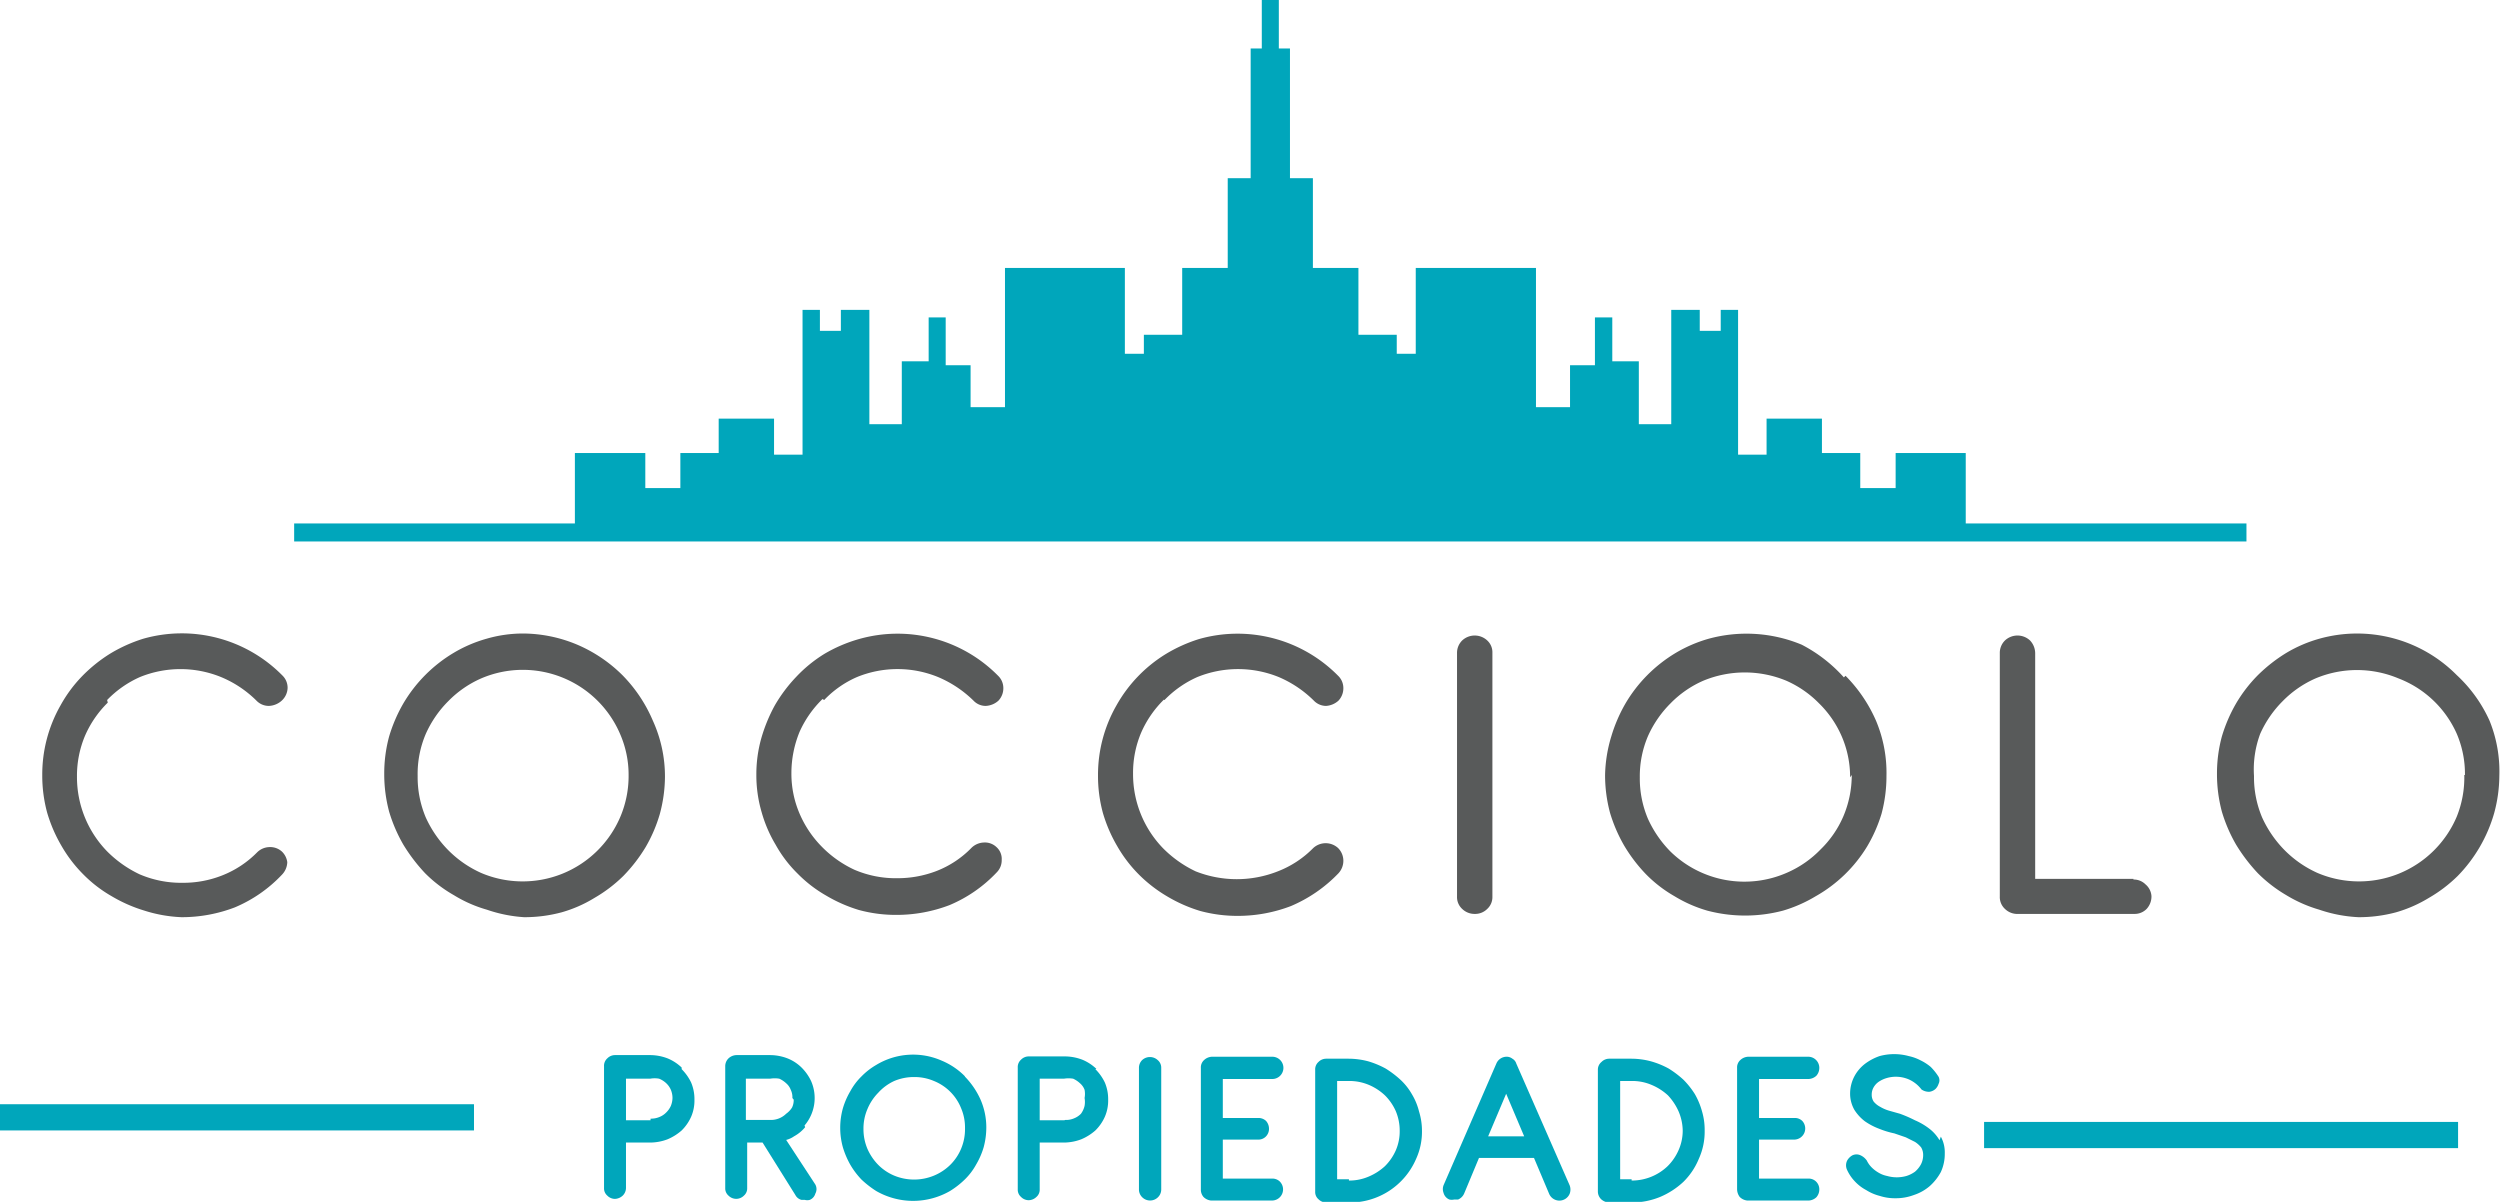 <svg xmlns="http://www.w3.org/2000/svg" xmlns:xlink="http://www.w3.org/1999/xlink" viewBox="0 0 76.32 36.69"><defs><style>.cls-1{fill:none;}.cls-2{clip-path:url(#clip-path);}.cls-3{fill:#585a5a;}.cls-4{fill:#00a6bb;}</style><clipPath id="clip-path" transform="translate(0 0)"><rect class="cls-1" x="1.25" width="75.07" height="36.69"/></clipPath></defs><g id="Capa_2" data-name="Capa 2"><g id="Capa_1-2" data-name="Capa 1"><g class="cls-2"><path class="cls-3" d="M3.27,21.37a3.19,3.19,0,0,1,1-.7,3.28,3.28,0,0,1,2.48,0,3.35,3.35,0,0,1,1.08.72.52.52,0,0,0,.38.16.62.62,0,0,0,.39-.16A.55.55,0,0,0,8.78,21a.52.52,0,0,0-.16-.38A4.31,4.31,0,0,0,4.37,19.5a4.61,4.61,0,0,0-1,.45,4.53,4.53,0,0,0-.87.7,4.17,4.17,0,0,0-.65.88,4.27,4.27,0,0,0-.56,2.13,4.32,4.32,0,0,0,.15,1.15,4.48,4.48,0,0,0,.43,1,4.17,4.17,0,0,0,.67.88,4,4,0,0,0,.87.67,4.5,4.5,0,0,0,1,.44A4.3,4.3,0,0,0,5.54,28a4.53,4.53,0,0,0,1.63-.3,4.23,4.23,0,0,0,1.44-1,.57.57,0,0,0,.16-.38A.55.55,0,0,0,8.61,26a.53.53,0,0,0-.38-.14.55.55,0,0,0-.38.16,3.07,3.07,0,0,1-1.08.71,3.22,3.22,0,0,1-1.19.22,3.21,3.21,0,0,1-1.32-.26,3.52,3.52,0,0,1-1-.71,3.25,3.25,0,0,1-.91-2.27,3.15,3.15,0,0,1,.25-1.26,3.21,3.21,0,0,1,.69-1" transform="translate(0 0)"/><path class="cls-3" d="M19.19,23.66a3.2,3.2,0,0,1-.25,1.27,3.24,3.24,0,0,1-4.25,1.72,3.33,3.33,0,0,1-1-.69,3.45,3.45,0,0,1-.69-1,3.16,3.16,0,0,1-.25-1.27A3.12,3.12,0,0,1,13,22.4a3.33,3.33,0,0,1,.69-1,3.21,3.21,0,0,1,1-.69,3.23,3.23,0,0,1,4.25,1.72,3.12,3.12,0,0,1,.25,1.26M19,20.61a4.42,4.42,0,0,0-1.38-.93A4.31,4.31,0,0,0,16,19.34a4,4,0,0,0-1.15.16,4.15,4.15,0,0,0-1,.43,4.4,4.4,0,0,0-1.54,1.55,4.67,4.67,0,0,0-.43,1,4.32,4.32,0,0,0-.15,1.15,4.43,4.43,0,0,0,.15,1.15,4.67,4.67,0,0,0,.43,1,5.24,5.24,0,0,0,.67.88,4.1,4.1,0,0,0,.88.67,4,4,0,0,0,1,.44A4.32,4.32,0,0,0,16,28a4.37,4.37,0,0,0,1.15-.15,4,4,0,0,0,1-.44,4.36,4.36,0,0,0,.88-.67,4.81,4.81,0,0,0,.68-.88,4.48,4.48,0,0,0,.43-1,4.43,4.43,0,0,0,.16-1.15A4.11,4.11,0,0,0,19.93,22,4.46,4.46,0,0,0,19,20.61" transform="translate(0 0)"/><path class="cls-3" d="M25.16,21.37a3.08,3.08,0,0,1,1-.7,3.27,3.27,0,0,1,2.48,0,3.46,3.46,0,0,1,1.08.72.51.51,0,0,0,.37.16h0a.62.62,0,0,0,.39-.16.55.55,0,0,0,.15-.38.52.52,0,0,0-.16-.38,4.31,4.31,0,0,0-4.25-1.12,4.49,4.49,0,0,0-1.05.45,4.18,4.18,0,0,0-.86.7,4.6,4.6,0,0,0-.66.88,4.92,4.92,0,0,0-.41,1,4.06,4.06,0,0,0-.15,1.1,4,4,0,0,0,.16,1.15,4.08,4.08,0,0,0,.43,1,3.86,3.86,0,0,0,.67.88,4,4,0,0,0,.87.67,4.5,4.5,0,0,0,1,.44,4.3,4.3,0,0,0,1.14.15,4.53,4.53,0,0,0,1.63-.3,4.23,4.23,0,0,0,1.44-1,.52.52,0,0,0,.15-.38.48.48,0,0,0-.16-.39.51.51,0,0,0-.38-.14.57.57,0,0,0-.38.16,3,3,0,0,1-1.07.71,3.31,3.31,0,0,1-1.2.22,3.19,3.19,0,0,1-1.31-.26,3.39,3.39,0,0,1-1-.71,3.27,3.27,0,0,1-.67-1,3.09,3.09,0,0,1-.25-1.24,3.33,3.33,0,0,1,.25-1.26,3.24,3.24,0,0,1,.7-1" transform="translate(0 0)"/><path class="cls-3" d="M35.55,21.37a3.19,3.19,0,0,1,1-.7,3.3,3.3,0,0,1,2.49,0,3.42,3.42,0,0,1,1.07.72.52.52,0,0,0,.37.16h0a.62.62,0,0,0,.38-.16.55.55,0,0,0,.15-.38.52.52,0,0,0-.16-.38,4.31,4.31,0,0,0-4.25-1.12,4.61,4.61,0,0,0-1,.45,4.31,4.31,0,0,0-1.52,1.58,4.27,4.27,0,0,0-.56,2.13,4.32,4.32,0,0,0,.15,1.15,4.48,4.48,0,0,0,.43,1,4.17,4.17,0,0,0,.67.88,4.3,4.3,0,0,0,.87.67,4.5,4.5,0,0,0,1,.44,4.35,4.35,0,0,0,1.14.15,4.53,4.53,0,0,0,1.63-.3,4.37,4.37,0,0,0,1.45-1,.56.56,0,0,0,.15-.38.55.55,0,0,0-.16-.39.56.56,0,0,0-.76,0,3.07,3.07,0,0,1-1.08.71,3.41,3.41,0,0,1-2.51,0,3.52,3.52,0,0,1-1-.71,3.25,3.25,0,0,1-.91-2.27,3.15,3.15,0,0,1,.25-1.26,3.21,3.21,0,0,1,.69-1" transform="translate(0 0)"/><path class="cls-3" d="M44.64,19.55a.53.53,0,0,0-.16.38v7.44a.49.49,0,0,0,.16.38.54.54,0,0,0,.38.15.52.52,0,0,0,.38-.15.49.49,0,0,0,.16-.38V19.93a.49.49,0,0,0-.16-.38.56.56,0,0,0-.76,0" transform="translate(0 0)"/><path class="cls-3" d="M56.53,23.66a3.21,3.21,0,0,1-.26,1.27,3.12,3.12,0,0,1-.69,1,3.19,3.19,0,0,1-1,.7A3.23,3.23,0,0,1,51,26a3.45,3.45,0,0,1-.69-1,3.16,3.16,0,0,1-.25-1.27,3.12,3.12,0,0,1,.25-1.26,3.33,3.33,0,0,1,.69-1,3.17,3.17,0,0,1,1-.69,3.31,3.31,0,0,1,2.53,0,3.21,3.21,0,0,1,1,.69,3.16,3.16,0,0,1,.69,1,3.12,3.12,0,0,1,.26,1.26m-.19-3.05A4.49,4.49,0,0,0,55,19.68a4.39,4.39,0,0,0-2.84-.18,4.24,4.24,0,0,0-1,.43,4.43,4.43,0,0,0-.87.68,4.38,4.38,0,0,0-.67.87,4.67,4.67,0,0,0-.43,1A4.32,4.32,0,0,0,49,23.66a4.43,4.43,0,0,0,.15,1.15,4.67,4.67,0,0,0,.43,1,4.76,4.76,0,0,0,.67.88,4,4,0,0,0,.87.67,4.1,4.1,0,0,0,1,.44,4.52,4.52,0,0,0,2.31,0,4.26,4.26,0,0,0,1-.44A4.32,4.32,0,0,0,57,25.84a4.5,4.5,0,0,0,.44-1,4.43,4.43,0,0,0,.15-1.15A4.1,4.1,0,0,0,57.27,22a4.49,4.49,0,0,0-.93-1.37" transform="translate(0 0)"/><path class="cls-3" d="M65.13,26.83h-3V19.94a.57.57,0,0,0-.16-.39.56.56,0,0,0-.76,0,.53.53,0,0,0-.16.39v7.43a.49.49,0,0,0,.16.38.54.54,0,0,0,.41.15h3.54a.51.51,0,0,0,.37-.15.56.56,0,0,0,.15-.39A.51.51,0,0,0,65.5,27a.51.51,0,0,0-.37-.15" transform="translate(0 0)"/><path class="cls-3" d="M75.23,23.66A3.2,3.2,0,0,1,75,24.93a3.24,3.24,0,0,1-4.25,1.72,3.33,3.33,0,0,1-1-.69,3.45,3.45,0,0,1-.69-1,3.16,3.16,0,0,1-.25-1.27A3.12,3.12,0,0,1,69,22.4a3.33,3.33,0,0,1,.69-1,3.21,3.21,0,0,1,1-.69,3.27,3.27,0,0,1,2.53,0A3.2,3.2,0,0,1,75,22.4a3.12,3.12,0,0,1,.25,1.26M76,22A4.32,4.32,0,0,0,75,20.61a4.28,4.28,0,0,0-4.2-1.11,4.15,4.15,0,0,0-1,.43,4.75,4.75,0,0,0-.87.68,4.38,4.38,0,0,0-.67.87,4.67,4.67,0,0,0-.43,1,4.32,4.32,0,0,0-.15,1.15,4.43,4.43,0,0,0,.15,1.15,4.67,4.67,0,0,0,.43,1,5.24,5.24,0,0,0,.67.88,4.3,4.3,0,0,0,.87.67,4.17,4.17,0,0,0,1,.44A4.32,4.32,0,0,0,72,28a4.37,4.37,0,0,0,1.15-.15,4.1,4.1,0,0,0,1-.44,4.36,4.36,0,0,0,.88-.67,4.52,4.52,0,0,0,1.11-1.91,4.43,4.43,0,0,0,.16-1.15A4.11,4.11,0,0,0,76,22" transform="translate(0 0)"/><path class="cls-4" d="M19.86,34.2h-.75V32.93h.74a.76.76,0,0,1,.27,0,.69.69,0,0,1,.22.14.6.6,0,0,1,.14.2.66.66,0,0,1,.05.25.69.69,0,0,1-.05.24.66.66,0,0,1-.14.2.6.6,0,0,1-.21.14.65.65,0,0,1-.27.05m.95-1.56a1.39,1.39,0,0,0-.43-.28,1.51,1.51,0,0,0-.53-.1H18.77a.33.33,0,0,0-.23.1.3.3,0,0,0-.1.24v3.72a.29.29,0,0,0,.1.23.33.33,0,0,0,.23.1.37.37,0,0,0,.24-.1.33.33,0,0,0,.1-.23V34.88h.74a1.51,1.51,0,0,0,.53-.1,1.57,1.57,0,0,0,.43-.27,1.37,1.37,0,0,0,.29-.42,1.24,1.24,0,0,0,.1-.52,1.3,1.3,0,0,0-.1-.52,1.46,1.46,0,0,0-.29-.41" transform="translate(0 0)"/><path class="cls-4" d="M24.23,33.57a.52.52,0,0,1-.05.24A.66.66,0,0,1,24,34a.66.66,0,0,1-.48.19h-.75V32.93h.74a.87.87,0,0,1,.28,0,.77.77,0,0,1,.21.14.48.48,0,0,1,.14.2.51.51,0,0,1,.05.25m.37.84a1.29,1.29,0,0,0,.2-1.36,1.46,1.46,0,0,0-.29-.41,1.28,1.28,0,0,0-.43-.28,1.5,1.5,0,0,0-.52-.1H22.48a.37.37,0,0,0-.24.1.33.33,0,0,0-.1.24v3.72a.29.29,0,0,0,.1.23.33.33,0,0,0,.47,0,.29.29,0,0,0,.1-.23V34.88h.47l1,1.6a.29.29,0,0,0,.19.15l.1,0a.28.28,0,0,0,.15,0,.29.29,0,0,0,.17-.19.29.29,0,0,0,0-.28L24,34.8a.74.74,0,0,0,.24-.11,1.16,1.16,0,0,0,.34-.28" transform="translate(0 0)"/><path class="cls-4" d="M29.46,34.46a1.54,1.54,0,0,1-.12.61,1.51,1.51,0,0,1-.33.49,1.56,1.56,0,0,1-.5.33,1.59,1.59,0,0,1-1.21,0,1.51,1.51,0,0,1-.49-.33,1.63,1.63,0,0,1-.33-.49,1.54,1.54,0,0,1-.12-.61,1.5,1.5,0,0,1,.12-.6,1.56,1.56,0,0,1,.33-.5A1.51,1.51,0,0,1,27.3,33a1.54,1.54,0,0,1,.61-.12,1.5,1.5,0,0,1,.6.12,1.49,1.49,0,0,1,.83.83,1.5,1.5,0,0,1,.12.6m0-1.57a2.17,2.17,0,0,0-.71-.48,2.17,2.17,0,0,0-2,.13,2.1,2.1,0,0,0-.45.35,1.9,1.9,0,0,0-.34.45,2.3,2.3,0,0,0-.23.53,2.22,2.22,0,0,0,0,1.18,2.58,2.58,0,0,0,.23.54,2.42,2.42,0,0,0,.34.45,3,3,0,0,0,.45.35,2.27,2.27,0,0,0,.53.22,2.25,2.25,0,0,0,1.19,0,2.27,2.27,0,0,0,.53-.22,2.58,2.58,0,0,0,.45-.35,1.93,1.93,0,0,0,.35-.46,2.3,2.3,0,0,0,.23-.53,2.33,2.33,0,0,0,.08-.59,2.12,2.12,0,0,0-.18-.87,2.42,2.42,0,0,0-.48-.7" transform="translate(0 0)"/><path class="cls-4" d="M32.49,34.2h-.75V32.93h.74a.87.87,0,0,1,.28,0,.77.77,0,0,1,.21.14.48.48,0,0,1,.14.2.66.66,0,0,1,0,.25.69.69,0,0,1,0,.24A.66.66,0,0,1,33,34a.6.6,0,0,1-.21.14.62.62,0,0,1-.27.05m.95-1.56a1.39,1.39,0,0,0-.43-.28,1.51,1.51,0,0,0-.53-.1H31.4a.33.33,0,0,0-.23.1.3.3,0,0,0-.1.24v3.72a.29.29,0,0,0,.1.23.33.33,0,0,0,.23.1.35.35,0,0,0,.24-.1.29.29,0,0,0,.1-.23V34.88h.74a1.51,1.51,0,0,0,.53-.1,1.57,1.57,0,0,0,.43-.27,1.37,1.37,0,0,0,.29-.42,1.24,1.24,0,0,0,.1-.52,1.3,1.3,0,0,0-.1-.52,1.46,1.46,0,0,0-.29-.41" transform="translate(0 0)"/><path class="cls-4" d="M34.87,32.36a.33.33,0,0,0-.1.24v3.72a.33.33,0,0,0,.1.23.34.34,0,0,0,.48,0,.33.33,0,0,0,.1-.23V32.6a.3.3,0,0,0-.11-.24.35.35,0,0,0-.47,0" transform="translate(0 0)"/><path class="cls-4" d="M38.84,32.94a.34.34,0,0,0,0-.68H37a.37.37,0,0,0-.24.1.3.3,0,0,0-.1.24v3.71a.34.34,0,0,0,.08.23.38.38,0,0,0,.23.11h1.87a.34.34,0,0,0,.23-.58.32.32,0,0,0-.23-.09H37.33V34.79h1.08a.32.32,0,0,0,.23-.09.33.33,0,0,0,.1-.24.36.36,0,0,0-.09-.24.33.33,0,0,0-.24-.09H37.33V32.94Z" transform="translate(0 0)"/><path class="cls-4" d="M41.18,36h-.36v-3h.36a1.54,1.54,0,0,1,.61.12,1.66,1.66,0,0,1,.49.32,1.58,1.58,0,0,1,.33.48,1.53,1.53,0,0,1,.12.6,1.46,1.46,0,0,1-.12.6,1.58,1.58,0,0,1-.33.48,1.71,1.71,0,0,1-.5.32,1.5,1.5,0,0,1-.6.12m1.92-2.64a1.83,1.83,0,0,0-.35-.44,3,3,0,0,0-.45-.34,2.7,2.7,0,0,0-.53-.22,2.35,2.35,0,0,0-.6-.08h-.69a.33.33,0,0,0-.23.1.3.3,0,0,0-.1.24v3.72a.29.29,0,0,0,.1.23.34.34,0,0,0,.25.1h.67a2.2,2.2,0,0,0,2.06-1.33,2,2,0,0,0,.18-.86,2,2,0,0,0-.09-.59,1.91,1.91,0,0,0-.22-.53" transform="translate(0 0)"/><path class="cls-4" d="M46.53,34.69h-1.1l.55-1.3Zm-.24-2.22a.26.26,0,0,0-.12-.15.28.28,0,0,0-.18-.06.34.34,0,0,0-.31.21l-1.61,3.71a.33.33,0,0,0,0,.24.3.3,0,0,0,.18.2.35.35,0,0,0,.14,0l.12,0a.35.35,0,0,0,.19-.19l.45-1.08h1.68l.46,1.09a.34.34,0,0,0,.63,0,.36.36,0,0,0,0-.25Z" transform="translate(0 0)"/><path class="cls-4" d="M49.81,36h-.35v-3h.36a1.5,1.5,0,0,1,.6.12,1.71,1.71,0,0,1,.5.32,1.75,1.75,0,0,1,.32.48,1.54,1.54,0,0,1,.13.6,1.47,1.47,0,0,1-.13.6,1.58,1.58,0,0,1-.33.48,1.58,1.58,0,0,1-1.1.44m1.93-2.64a2.51,2.51,0,0,0-.35-.44,3,3,0,0,0-.45-.34,2.55,2.55,0,0,0-.54-.22,2.33,2.33,0,0,0-.59-.08h-.69a.33.33,0,0,0-.23.1.3.3,0,0,0-.11.24v3.72a.33.33,0,0,0,.1.23.38.38,0,0,0,.26.1h.67a2.29,2.29,0,0,0,.87-.17,2.41,2.41,0,0,0,.71-.46,2.1,2.1,0,0,0,.47-.7,2,2,0,0,0,.18-.86,2,2,0,0,0-.08-.59,2.27,2.27,0,0,0-.22-.53" transform="translate(0 0)"/><path class="cls-4" d="M55.21,32.94a.37.37,0,0,0,.24-.1.36.36,0,0,0,.09-.24.34.34,0,0,0-.33-.34H53.37a.37.37,0,0,0-.24.1.3.3,0,0,0-.1.24v3.71a.4.4,0,0,0,.08.23.38.38,0,0,0,.23.11h1.88a.37.37,0,0,0,.23-.1.36.36,0,0,0,.09-.24.33.33,0,0,0-.1-.24.32.32,0,0,0-.23-.09H53.7V34.79h1.08a.34.34,0,0,0,.24-.57.32.32,0,0,0-.24-.09H53.7V32.94Z" transform="translate(0 0)"/><path class="cls-4" d="M59.21,34.81a1.22,1.22,0,0,0-.32-.36,2,2,0,0,0-.43-.25A4,4,0,0,0,58,34l-.32-.09a1.18,1.18,0,0,1-.28-.12.64.64,0,0,1-.2-.16.37.37,0,0,1-.06-.21.44.44,0,0,1,.06-.23.52.52,0,0,1,.16-.17.88.88,0,0,1,.24-.11,1,1,0,0,1,.69.05,1,1,0,0,1,.37.3.4.4,0,0,0,.24.07.34.34,0,0,0,.19-.09.38.38,0,0,0,.09-.15.24.24,0,0,0,0-.22,1.76,1.76,0,0,0-.24-.3,1.49,1.49,0,0,0-.31-.2,1.4,1.4,0,0,0-.36-.13,1.69,1.69,0,0,0-.89,0,1.61,1.61,0,0,0-.45.24,1.18,1.18,0,0,0-.32.38,1.14,1.14,0,0,0-.13.52,1,1,0,0,0,.13.5,1.34,1.34,0,0,0,.32.35,2,2,0,0,0,.44.23,2.69,2.69,0,0,0,.46.14l.35.12.28.14a.79.79,0,0,1,.19.17.45.45,0,0,1,.06.24.61.61,0,0,1-.07.28.79.79,0,0,1-.18.22.91.91,0,0,1-.26.13,1.08,1.08,0,0,1-.59,0,.82.82,0,0,1-.26-.1,1,1,0,0,1-.2-.15.78.78,0,0,1-.16-.22.47.47,0,0,0-.19-.16.29.29,0,0,0-.25,0,.41.41,0,0,0-.16.16.33.33,0,0,0,0,.29,1.27,1.27,0,0,0,.23.34,1.31,1.31,0,0,0,.35.27,1.44,1.44,0,0,0,.42.18,1.49,1.49,0,0,0,.47.07,1.56,1.56,0,0,0,.57-.1,1.42,1.42,0,0,0,.48-.27,1.58,1.58,0,0,0,.34-.43,1.32,1.32,0,0,0,.12-.57,1,1,0,0,0-.12-.51" transform="translate(0 0)"/></g><rect class="cls-4" y="33.71" width="14.47" height="0.8"/><rect class="cls-4" x="60.57" y="34.25" width="14.47" height="0.8"/><polygon class="cls-4" points="38.52 0 38.52 1.48 38.18 1.48 38.18 5.44 37.48 5.44 37.48 8.18 36.09 8.18 36.09 10.22 34.92 10.22 34.92 10.8 34.34 10.8 34.34 8.18 30.68 8.18 30.68 12.43 29.63 12.43 29.63 11.15 28.87 11.15 28.87 9.69 28.35 9.69 28.35 11.03 27.53 11.03 27.53 12.95 26.54 12.95 26.54 9.46 25.67 9.46 25.67 10.1 25.03 10.1 25.03 9.46 24.5 9.46 24.5 13.88 23.63 13.88 23.63 12.78 21.94 12.78 21.94 13.83 20.77 13.83 20.77 14.9 19.7 14.9 19.7 13.83 17.55 13.83 17.55 15.98 8.98 15.98 8.98 16.53 38.78 16.53 68.58 16.53 68.58 15.98 60.01 15.98 60.01 13.83 57.87 13.83 57.87 14.9 56.79 14.9 56.79 13.83 55.62 13.83 55.62 12.78 53.93 12.78 53.93 13.88 53.06 13.88 53.06 9.46 52.53 9.46 52.53 10.1 51.89 10.1 51.89 9.46 51.02 9.46 51.02 12.95 50.03 12.95 50.03 11.03 49.22 11.03 49.22 9.69 48.69 9.69 48.69 11.15 47.93 11.15 47.93 12.43 46.89 12.43 46.89 8.18 43.22 8.18 43.22 10.8 42.64 10.8 42.64 10.22 41.47 10.22 41.47 8.18 40.08 8.18 40.08 5.44 39.38 5.44 39.38 1.48 39.04 1.48 39.04 0 38.52 0"/></g></g></svg>